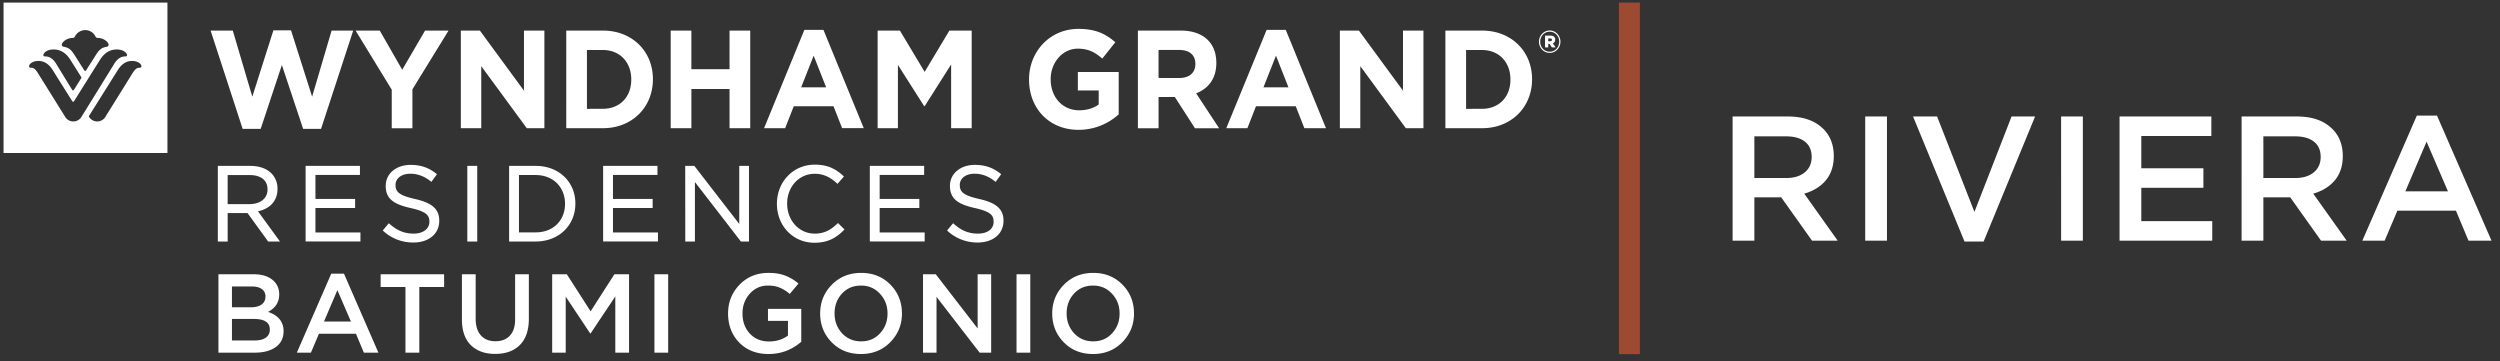 <svg width="256" height="37" fill="none" xmlns="http://www.w3.org/2000/svg"><rect width="100%" height="100%" fill="#333333" stroke="none"/><g clip-path="url(#clip0_959_159)"><path d="M167.922.264h-2.145v36.088h2.145V.264z" fill="#9E4A33"/><path d="M177.418 24.642V11.928h5.651c1.474 0 2.627.369 3.46 1.108.834.726 1.25 1.707 1.25 2.942 0 1.005-.272 1.835-.815 2.489-.543.641-1.28 1.095-2.21 1.362l3.424 4.813h-2.627l-3.152-4.432h-2.753v4.432h-2.228zm2.228-6.412h3.26c.797 0 1.431-.193 1.902-.58.471-.388.707-.915.707-1.581 0-.678-.23-1.199-.689-1.562-.458-.363-1.105-.545-1.938-.545h-3.242v4.268zm11.351 6.412V11.928h2.228v12.714h-2.228zm10.17.09l-5.272-12.804h2.464l3.822 9.772 3.804-9.772h2.409l-5.271 12.805h-1.956zm9.89-.09V11.928h2.228v12.714h-2.228zm5.985 0V11.928h9.401v1.998h-7.173v3.305h6.358v1.998h-6.358v3.415h7.264v1.998h-9.492zm12.497 0V11.928h5.652c1.473 0 2.627.369 3.46 1.108.833.726 1.25 1.707 1.25 2.942 0 1.005-.272 1.835-.815 2.489-.544.641-1.28 1.095-2.21 1.362l3.423 4.813h-2.626l-3.152-4.432h-2.753v4.432h-2.229zm2.229-6.412h3.26c.797 0 1.431-.193 1.902-.58.471-.388.707-.915.707-1.581 0-.678-.23-1.199-.689-1.562-.458-.363-1.105-.545-1.938-.545h-3.242v4.268zm10.138 6.412l5.579-12.805h2.064l5.58 12.805h-2.355l-1.287-3.07h-5.994l-1.304 3.07h-2.283zm4.402-5.05h4.364l-2.19-5.085-2.174 5.086zM22.368 36.113v-8.03h3.592c.923 0 1.621.237 2.094.711.359.36.538.811.538 1.354 0 .795-.382 1.392-1.144 1.79 1.06.359 1.59 1.017 1.59 1.973 0 .703-.267 1.246-.801 1.629-.534.382-1.255.573-2.162.573h-3.707zm1.384-4.646h1.922c.466 0 .832-.091 1.099-.275.274-.191.412-.47.412-.837 0-.322-.122-.57-.367-.746-.244-.184-.59-.276-1.04-.276h-2.026v2.134zm0 3.396h2.334c.488 0 .866-.096 1.133-.287.274-.191.412-.47.412-.837 0-.72-.55-1.079-1.648-1.079h-2.23v2.203zm6.644 1.25l3.523-8.087h1.305l3.524 8.087H37.26l-.812-1.938h-3.787l-.824 1.938h-1.441zm2.78-3.189h2.757l-1.384-3.212-1.373 3.212zm8.342 3.19V29.39h-2.54v-1.308h6.499v1.308h-2.54v6.722h-1.419zm9.192.126c-1.06 0-1.895-.303-2.505-.907-.603-.604-.904-1.48-.904-2.627v-4.623h1.407v4.566c0 .734.18 1.3.538 1.698.358.397.854.596 1.487.596.633 0 1.125-.191 1.476-.573.359-.383.538-.937.538-1.664v-4.623h1.407v4.554c0 1.17-.305 2.065-.915 2.685-.61.612-1.453.917-2.529.917zm5.833-.127v-8.03h1.499l2.437 3.797 2.437-3.797h1.499v8.03h-1.408v-5.758L60.48 34.14h-.046l-2.505-3.763v5.736h-1.385zm10.47 0v-8.03h1.408v8.03h-1.408zm11.695.138c-1.236 0-2.239-.39-3.009-1.17-.763-.788-1.144-1.782-1.144-2.983 0-1.147.39-2.126 1.167-2.937.786-.81 1.773-1.216 2.963-1.216.671 0 1.243.092 1.716.276a4.6 4.6 0 011.362.814l-.893 1.067a3.64 3.64 0 00-1.018-.642c-.335-.146-.743-.218-1.224-.218-.732 0-1.35.279-1.853.837-.496.558-.744 1.232-.744 2.02 0 .833.252 1.521.755 2.064.503.535 1.16.803 1.968.803.747 0 1.392-.203 1.933-.608v-1.503H78.64v-1.227h3.409V35c-.969.833-2.082 1.25-3.34 1.25zm12.461-1.216c-.793.81-1.796 1.216-3.009 1.216-1.212 0-2.212-.402-2.997-1.205-.786-.803-1.178-1.785-1.178-2.948 0-1.147.396-2.126 1.19-2.937.793-.81 1.796-1.216 3.008-1.216 1.213 0 2.212.402 2.998 1.205.785.803 1.178 1.786 1.178 2.948 0 1.147-.396 2.126-1.19 2.937zm-4.942-.906c.519.55 1.17.826 1.956.826s1.43-.276 1.934-.826c.51-.551.766-1.228.766-2.03 0-.796-.26-1.47-.778-2.02-.51-.558-1.16-.837-1.945-.837-.785 0-1.434.275-1.945.826-.503.55-.755 1.227-.755 2.03 0 .796.256 1.472.767 2.03zm8.29 1.984v-8.03h1.304l4.29 5.552v-5.552h1.385v8.03h-1.179L95.901 30.4v5.713h-1.384zm9.576 0v-8.03h1.408v8.03h-1.408zm10.839-1.078c-.793.81-1.796 1.216-3.009 1.216-1.213 0-2.212-.402-2.997-1.205-.786-.803-1.179-1.785-1.179-2.948 0-1.147.397-2.126 1.19-2.937.793-.81 1.796-1.216 3.009-1.216 1.213 0 2.212.402 2.997 1.205.786.803 1.179 1.786 1.179 2.948 0 1.147-.397 2.126-1.19 2.937zm-4.942-.906c.518.55 1.17.826 1.956.826s1.43-.276 1.933-.826c.512-.551.767-1.228.767-2.03 0-.796-.259-1.47-.778-2.02-.511-.558-1.159-.837-1.945-.837-.785 0-1.434.275-1.945.826-.503.55-.755 1.227-.755 2.03 0 .796.256 1.472.767 2.03zM.364.264V15.67h16.782V.264H.364zm7.068 3.622a.242.242 0 00.245-.16 1.19 1.19 0 011.049-.644 1.174 1.174 0 011.049.643.24.24 0 00.244.161c.607 0 1.104.439 1.104.699 0 .128-.099.188-.235.213-.46.08-.706.26-1.069.827-.398.632-.963 1.516-.991 1.562-.047.07-.073.076-.106.076s-.058-.007-.102-.076c-.03-.046-.588-.93-.992-1.56-.353-.565-.607-.748-1.068-.828-.135-.025-.235-.085-.235-.213.005-.261.504-.699 1.107-.699zm-1.935 1.18c.582 0 1.2.254 1.697 1.04.253.398 1.103 1.749 1.117 1.773.014.02.021.044.022.07a.135.135 0 01-.023.072c-.017.023-.722 1.148-.741 1.179a.106.106 0 01-.092.054.094.094 0 01-.052-.015.1.1 0 01-.036-.04A618.003 618.003 0 015.764 6.55c-.27-.444-.617-.776-1.17-.776-.117 0-.153-.06-.153-.129 0-.168.28-.58 1.055-.58h.001zm2.009 7.37a.97.97 0 01-.844-.49s-2.279-3.66-2.588-4.15c-.407-.664-.545-.859-.914-.859-.146 0-.18-.082-.18-.158 0-.213.339-.536.952-.536.463 0 1.001.183 1.467.935 0 0 1.138 1.817 1.987 3.163.032.052.058.083.108.083.05 0 .086-.05.104-.082.42-.677 2.399-3.838 2.654-4.236.498-.786 1.113-1.04 1.697-1.04.775 0 1.059.413 1.059.581 0 .068-.037.129-.154.129-.553 0-.9.332-1.168.776-.269.443-3.138 5.081-3.334 5.397a.967.967 0 01-.846.486zm6.793-5.499c-.369 0-.507.195-.915.86-.302.49-2.581 4.15-2.581 4.15a.977.977 0 01-1.645.077.201.201 0 01-.054-.108.213.213 0 01.054-.111c.019-.033 2.903-4.627 2.903-4.627.47-.752 1.005-.935 1.466-.935.614 0 .952.323.952.536 0 .076-.035.158-.179.158zm7.269-3.806h2.27l1.999 6.767 2.16-6.793H29.8l2.162 6.793 1.993-6.766h2.214l-3.293 10.064H31.04l-2.175-6.538-2.172 6.541h-1.845L21.566 3.131h.002zm18.548 6.054l-3.703-6.053h2.477l2.298 4.012 2.34-4.012h2.406l-3.702 6.016v3.985h-2.117V9.184zm7.072-6.053h1.954l4.513 6.152V3.132h2.09v9.995h-1.802L49.28 6.773v6.354h-2.09V3.132zm10.797 0h3.755c3.028 0 5.119 2.156 5.119 4.967v.03c0 2.812-2.091 4.998-5.12 4.998h-3.754V3.132zm3.755 8.009c1.733 0 2.902-1.214 2.902-2.98v-.028c0-1.77-1.17-3.012-2.902-3.012h-1.637v6.025l1.637-.005zm6.94-8.009h2.117v3.954h3.908V3.132h2.118v9.995h-2.118V9.115h-3.908v4.012h-2.118V3.132zm13.69-.074h1.952l4.128 10.066h-2.216l-.88-2.243H81.28l-.881 2.243h-2.158l4.127-10.066zm2.227 5.883L83.319 5.7 82.04 8.94h2.558zm5.272-5.809h2.284l2.531 4.228 2.531-4.225H99.5v9.995h-2.105V6.6l-2.706 4.269h-.055l-2.688-4.224v6.482h-2.077V3.132zm15.506 5.023v-.03c0-2.84 2.134-5.167 5.051-5.167 1.733 0 2.779.485 3.782 1.37l-1.334 1.67c-.744-.643-1.404-1.015-2.518-1.015-1.541 0-2.766 1.413-2.766 3.112v.028c0 1.829 1.21 3.17 2.917 3.17.77 0 1.458-.2 2-.595V9.265h-2.135V7.37h4.182v4.34a6.118 6.118 0 01-4.117 1.585c-2.996 0-5.062-2.185-5.062-5.141zm11.145-5.023h4.402c1.225 0 2.172.358 2.807 1.013.536.557.823 1.343.823 2.285v.029c0 1.613-.84 2.622-2.066 3.099l2.352 3.575h-2.472l-2.062-3.198h-1.667v3.198h-2.116v-10h-.001zm4.263 4.853c1.033 0 1.623-.57 1.623-1.413v-.028c0-.943-.631-1.43-1.663-1.43h-2.107v2.869l2.147.002zm8.921-4.927h1.959l4.116 10.066h-2.212l-.882-2.243h-4.072l-.88 2.243h-2.16l4.131-10.066zm2.234 5.883L130.661 5.7l-1.281 3.24h2.558zm5.264-5.809h1.953l4.512 6.152V3.132h2.093v9.995h-1.801l-4.665-6.354v6.354h-2.091V3.132h-.001zm10.807 0h3.756c3.028 0 5.119 2.156 5.119 4.967v.03c0 2.812-2.091 4.998-5.119 4.998h-3.756V3.132zm3.756 8.009c1.733 0 2.903-1.214 2.903-2.98v-.028c0-1.77-1.176-3.012-2.903-3.012h-1.638v6.025l1.638-.005zm-129.46 5.846h3.316c.956 0 1.712.288 2.184.776a2.196 2.196 0 01.61 1.564v.022c-.001 1.276-.83 2.042-2 2.287l2.257 3.098H27.46l-2.11-2.913h-2.037v2.913h-1.007v-7.747zm3.243 3.914c1.093 0 1.847-.574 1.847-1.5v-.02c0-.916-.682-1.458-1.847-1.458h-2.235v2.98l2.235-.002zm5.746-3.915h5.563v.925h-4.556v2.457h4.062v.93h-4.062v2.503h4.608v.926h-5.615v-7.742.001zm7.9 6.617l.62-.745c.777.702 1.53 1.064 2.552 1.064.965 0 1.605-.5 1.605-1.213v-.02c0-.66-.353-1.032-1.91-1.384-1.722-.383-2.562-.935-2.562-2.255v-.021c0-1.255 1.072-2.145 2.541-2.145 1.113 0 1.931.318 2.705.953l-.567.786c-.706-.574-1.396-.834-2.163-.834-.934 0-1.512.51-1.512 1.138v.021c0 .703.378 1.064 2 1.43 1.68.383 2.477.99 2.477 2.213v.02c0 1.36-1.102 2.222-2.646 2.222a4.495 4.495 0 01-3.14-1.231v.001zm8.659-6.616h1.017v7.747h-1.017v-7.747zm4.282 0h2.721c2.404 0 4.063 1.669 4.063 3.85v.021c0 2.181-1.659 3.872-4.063 3.872h-2.721v-7.743zm1.007.936v5.872h1.714c1.826 0 3.003-1.255 3.003-2.915v-.021c0-1.649-1.176-2.936-3.003-2.936h-1.714zm8.618-.937h5.565v.925h-4.557v2.457h4.063v.93h-4.063v2.503h4.608v.926H61.76v-7.742.001zm8.407.001h.934l4.599 5.946v-5.946h.996v7.747h-.824l-4.713-6.095v6.095h-.987l-.006-7.747h.001zm9.39 3.892v-.022c0-2.19 1.617-3.998 3.881-3.998 1.396 0 2.226.5 2.982 1.212l-.66.755c-.642-.607-1.346-1.031-2.332-1.031-1.616 0-2.823 1.34-2.823 3.042v.021c0 1.702 1.207 3.064 2.823 3.064 1.019 0 1.68-.404 2.383-1.085l.663.66c-.8.834-1.67 1.36-3.077 1.36-2.209 0-3.84-1.754-3.84-3.977v-.001zm9.513-3.893h5.563v.925h-4.555v2.457h4.063v.93h-4.063v2.503h4.609v.926H89.07v-7.742l-.001.001zm69.676-12.762c.115 0 .177-.06.177-.144 0-.091-.062-.145-.177-.145h-.208v.289h.208zm-.537-.577h.557c.284 0 .487.126.487.407 0 .19-.096.322-.242.38l.279.42h-.38l-.233-.36h-.138v.36h-.329V3.648h-.001zm1.454.624v-.007c0-.557-.417-1.017-.974-1.017-.558 0-.973.466-.973 1.024v.006c0 .557.416 1.017.973 1.017.557 0 .974-.466.974-1.023zm-2.074.006V4.27c0-.624.489-1.149 1.101-1.149s1.1.519 1.1 1.142v.007c0 .623-.487 1.147-1.1 1.147-.613 0-1.101-.518-1.101-1.142M96.977 23.603l.62-.745c.78.707 1.532 1.064 2.545 1.064 1.012 0 1.606-.5 1.606-1.213v-.02c0-.66-.353-1.032-1.91-1.384-1.722-.383-2.562-.935-2.562-2.255v-.021c0-1.255 1.07-2.145 2.54-2.145 1.114 0 1.932.318 2.706.953l-.568.786c-.705-.574-1.395-.834-2.161-.834-.941 0-1.511.51-1.511 1.138v.021c0 .703.377 1.064 2 1.43 1.679.383 2.477.99 2.477 2.213v.02c0 1.36-1.103 2.222-2.645 2.222a4.488 4.488 0 01-3.137-1.231v.001z" fill="#fff"/></g><defs><clipPath id="clip0_959_159"><path fill="#fff" transform="translate(.364 .264)" d="M0 0h255.273v36H0z"/></clipPath></defs></svg>
